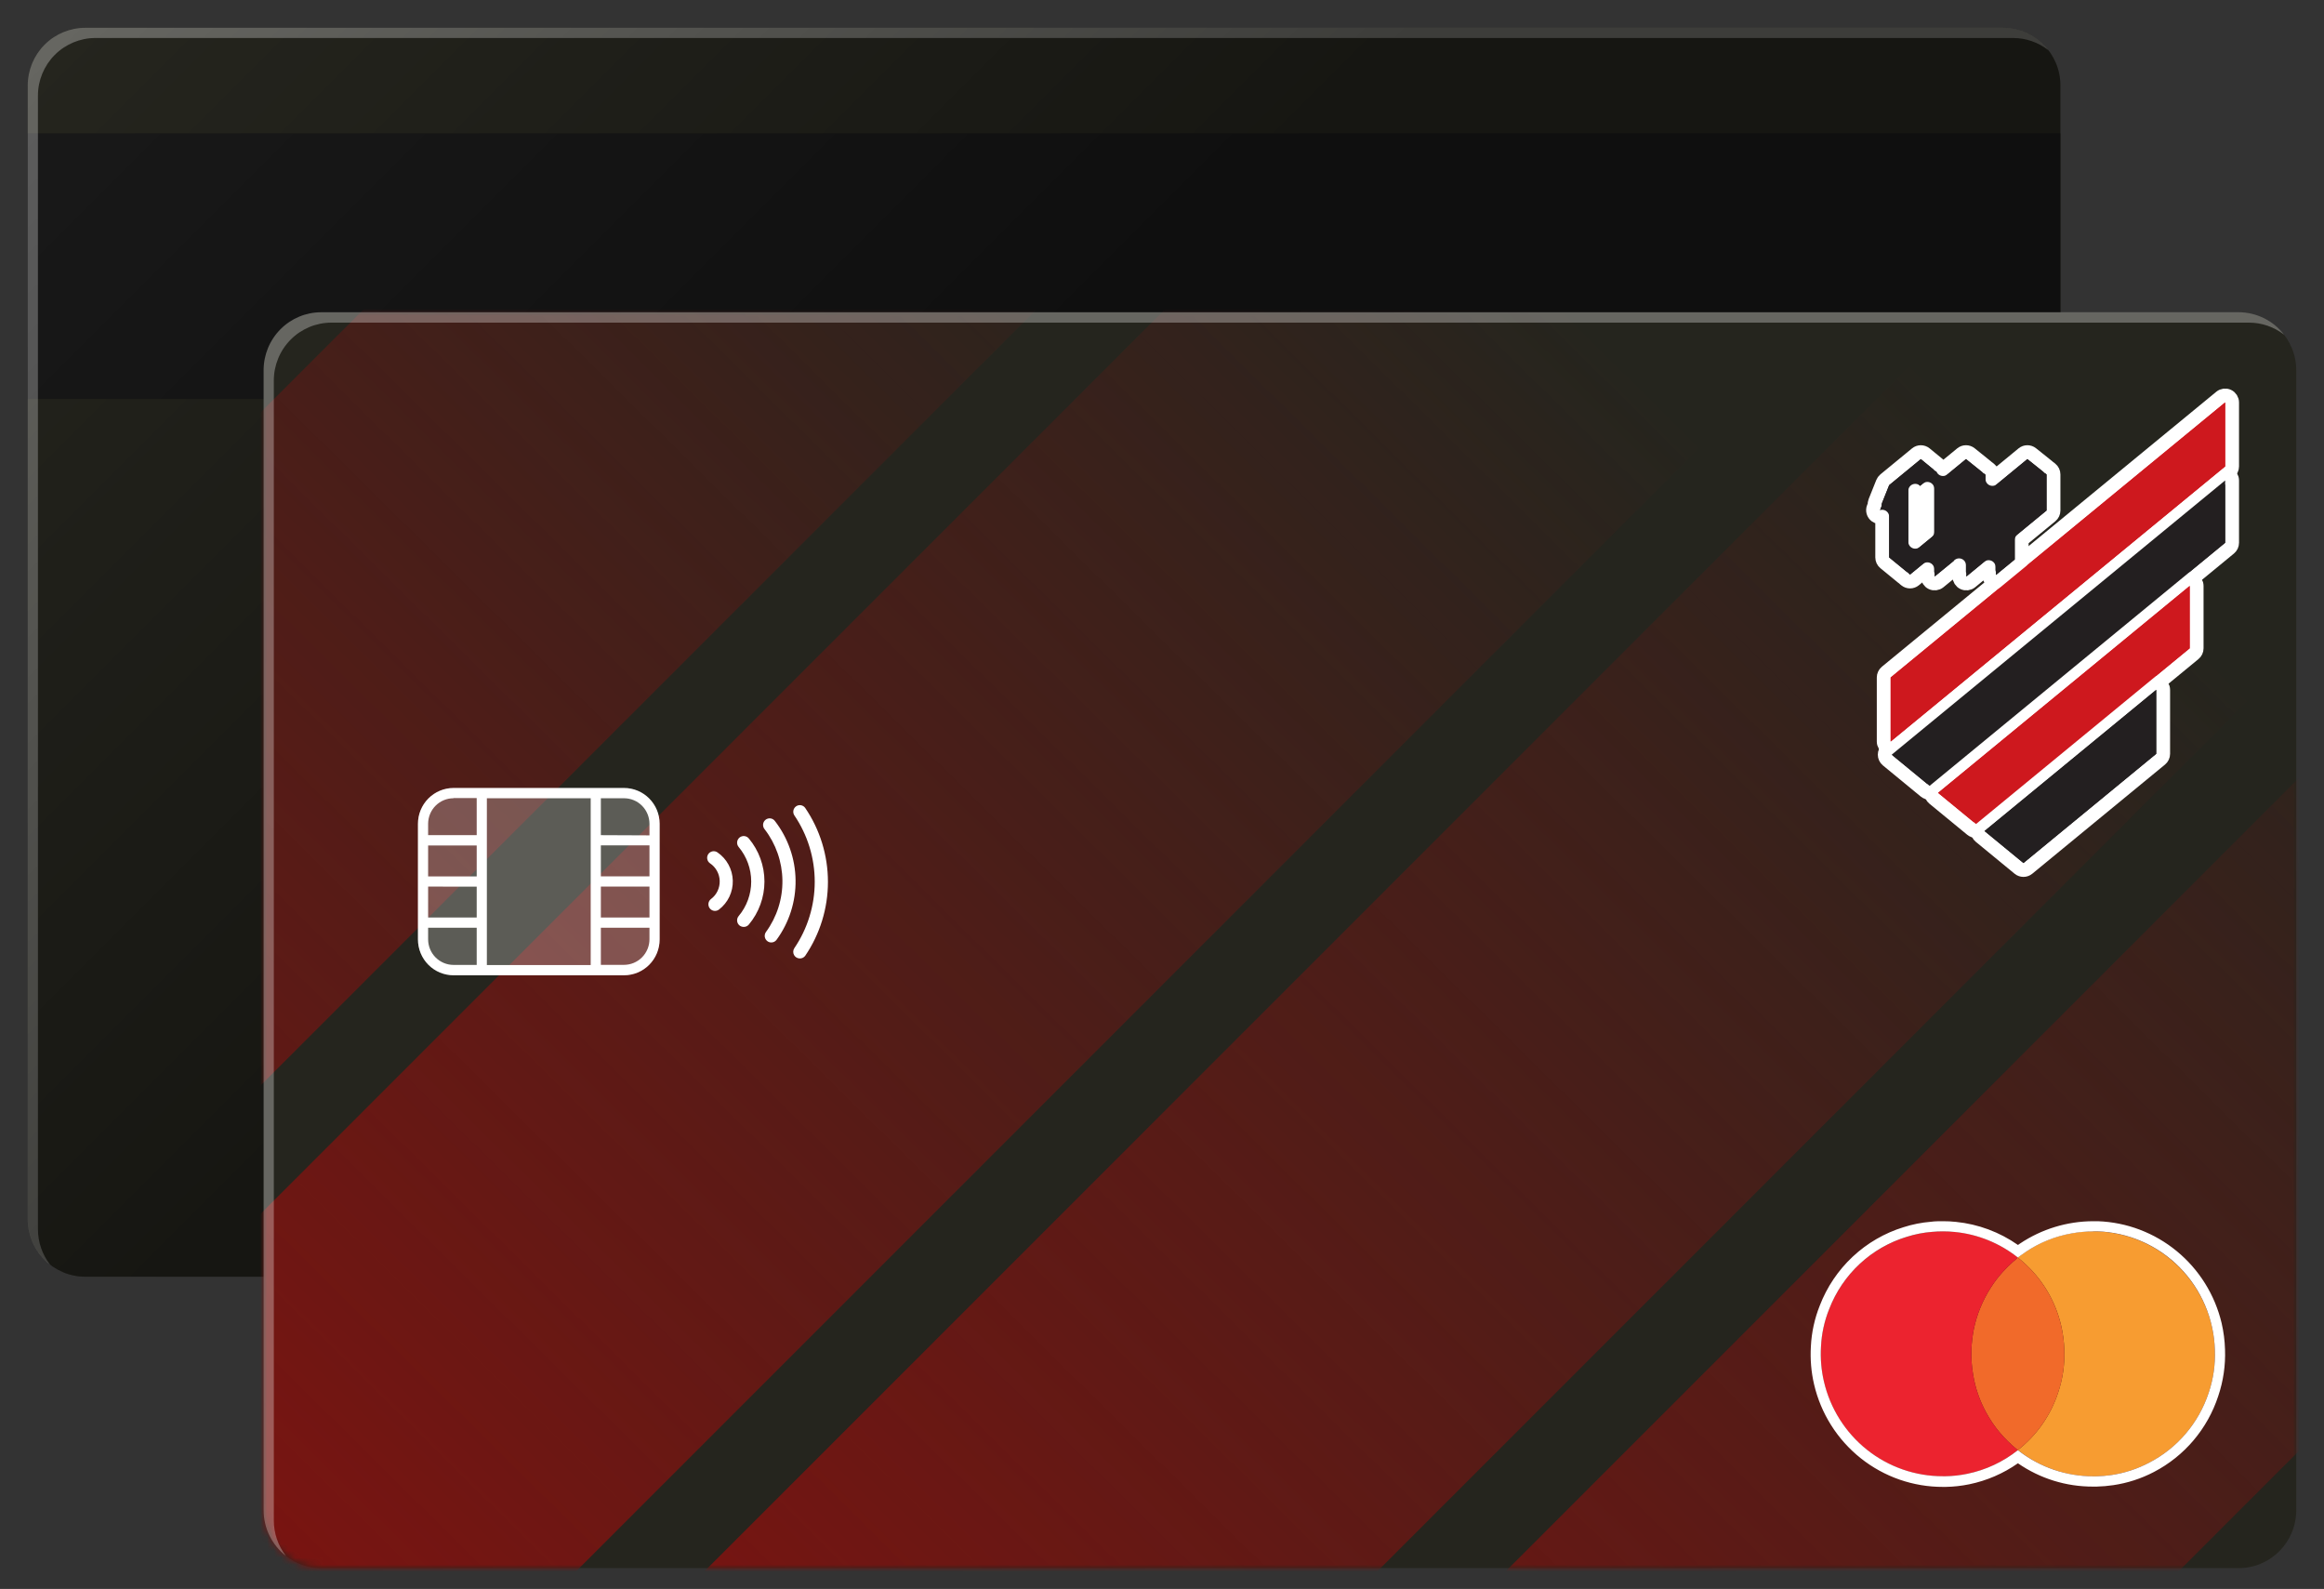 <svg xmlns="http://www.w3.org/2000/svg" fill="none" viewBox="0 0 335 229" height="229" width="335">
<rect x="0" y="0" width="335" height="229" fill="#333333" stroke="none"/>
<path fill="#25251E" d="M12.311 184L288.694 184C293.281 184 297 180.279 297 175.69L297 12.31C297 7.721 293.281 4 288.694 4L12.311 4C7.724 4 4.005 7.721 4.005 12.31L4.005 175.69C4.005 180.279 7.724 184 12.311 184Z"></path>
<path fill="#191919" d="M297 19.209L4.005 19.209L4.005 57.502L297 57.502V19.209Z"></path>
<path fill="white" d="M5.47 177.154L5.47 13.78C5.47 11.577 6.344 9.465 7.901 7.907C9.458 6.35 11.57 5.474 13.771 5.474L290.163 5.474C292.007 5.473 293.798 6.089 295.252 7.224C294.476 6.222 293.482 5.411 292.346 4.853C291.209 4.295 289.96 4.005 288.694 4.004L12.302 4.004C10.1 4.004 7.988 4.879 6.431 6.437C4.875 7.994 4 10.107 4 12.309L4 175.684C3.998 176.954 4.288 178.208 4.847 179.349C5.406 180.49 6.218 181.487 7.223 182.265C6.086 180.804 5.469 179.006 5.47 177.154V177.154Z" opacity="0.3"></path>
<path fill="url(#paint0_linear_2939_2620)" d="M12.311 184L288.694 184C293.281 184 297 180.279 297 175.69L297 12.31C297 7.721 293.281 4 288.694 4L12.311 4C7.724 4 4.005 7.721 4.005 12.31L4.005 175.69C4.005 180.279 7.724 184 12.311 184Z" opacity="0.4"></path>
<path fill="#25251E" d="M322.694 45.019L46.311 45.019C41.723 45.019 38.005 48.76 38.005 53.374L38.005 217.644C38.005 222.259 41.723 226 46.311 226L322.694 226C327.281 226 331 222.259 331 217.644V53.374C331 48.76 327.281 45.019 322.694 45.019Z"></path>
<mask height="181" width="293" y="45" x="38" maskUnits="userSpaceOnUse" style="mask-type:alpha" id="mask0_2939_2620">
<path fill="#25251E" d="M322.694 45.019L46.311 45.019C41.723 45.019 38.005 48.76 38.005 53.374L38.005 217.644C38.005 222.259 41.723 226 46.311 226L322.694 226C327.281 226 331 222.259 331 217.644V53.374C331 48.76 327.281 45.019 322.694 45.019Z"></path>
</mask>
<g mask="url(#mask0_2939_2620)">
<path fill="url(#paint1_linear_2939_2620)" d="M198 -101L-59 156L-69 166L-20.5 214.5L246.5 -52.5L198 -101Z"></path>
<path fill="url(#paint2_linear_2939_2620)" d="M277 -64.5L20 192.5L10 202.5L58.5 251L325.5 -16L277 -64.5Z"></path>
<path fill="url(#paint3_linear_2939_2620)" d="M356 -28L99 229L89 239L137.5 287.5L404.5 20.5L356 -28Z"></path>
<path fill="url(#paint4_linear_2939_2620)" d="M435 8.5L178 265.5L168 275.5L216.5 324L483.5 57L435 8.5Z"></path>
</g>
<path fill="white" d="M39.47 219.119L39.47 54.849C39.47 52.634 40.344 50.51 41.901 48.944C43.458 47.378 45.57 46.498 47.771 46.498L324.164 46.498C326.003 46.492 327.792 47.104 329.247 48.237C328.472 47.231 327.479 46.416 326.343 45.855C325.208 45.294 323.959 45.002 322.694 45L46.301 45C44.1 45 41.988 45.88 40.431 47.446C38.875 49.012 38 51.136 38 53.351L38 217.645C37.999 218.919 38.289 220.175 38.847 221.318C39.405 222.461 40.216 223.46 41.218 224.238C40.084 222.775 39.469 220.974 39.47 219.119V219.119Z" opacity="0.3"></path>
<path fill="#F79C31" d="M319.267 194.539C319.231 193.357 319.077 192.182 318.808 191.031C317.913 187.267 315.817 183.903 312.839 181.453C309.861 179.003 306.166 177.603 302.322 177.469C301.075 177.422 299.827 177.515 298.601 177.744C296.239 178.163 293.991 179.073 291.999 180.416C291.613 180.676 291.232 180.956 290.851 181.226C291.266 181.556 291.671 181.904 292.067 182.278C294.571 184.625 296.326 187.669 297.106 191.021C297.376 192.172 297.53 193.347 297.565 194.529C297.649 196.626 297.346 198.722 296.672 200.708C295.597 203.992 293.572 206.877 290.856 208.995C290.942 209.027 291.02 209.077 291.085 209.143C294.263 211.587 298.176 212.865 302.175 212.763C302.917 212.748 303.658 212.685 304.392 212.576C306.268 212.296 308.083 211.701 309.764 210.818C313.845 208.724 316.941 205.095 318.378 200.718C319.051 198.731 319.352 196.636 319.267 194.539V194.539Z"></path>
<path fill="#F16A2A" d="M296.672 200.718C297.346 198.732 297.649 196.636 297.565 194.539C297.53 193.357 297.376 192.182 297.106 191.031C296.328 187.677 294.575 184.632 292.072 182.283C291.676 181.909 291.271 181.561 290.856 181.231C290.626 181.473 290.378 181.696 290.114 181.9C289.625 182.347 289.137 182.818 288.697 183.309C288.05 184.02 287.466 184.788 286.954 185.603C285.774 187.435 284.946 189.473 284.512 191.611C284.334 192.542 284.222 193.484 284.176 194.431C284.128 195.679 284.213 196.929 284.429 198.159C284.74 200.035 285.363 201.845 286.27 203.513C286.845 204.585 287.531 205.593 288.317 206.52C289.059 207.386 289.876 208.185 290.758 208.907C290.792 208.936 290.831 208.961 290.841 209.005C293.562 206.889 295.593 204.003 296.672 200.718Z"></path>
<path fill="#EC232F" d="M290.866 181.227C290.633 181.47 290.381 181.695 290.114 181.9C289.625 182.347 289.137 182.818 288.697 183.309C288.05 184.02 287.466 184.788 286.954 185.603C285.775 187.435 284.946 189.473 284.513 191.611C284.334 192.542 284.222 193.484 284.176 194.431C284.128 195.679 284.213 196.929 284.43 198.159C284.74 200.035 285.363 201.845 286.271 203.513C286.845 204.585 287.531 205.593 288.317 206.52C289.059 207.386 289.876 208.185 290.758 208.907C290.797 208.941 290.841 208.961 290.846 209.02C288.714 210.708 286.219 211.871 283.56 212.414C282.532 212.629 281.485 212.745 280.435 212.763C276.399 212.859 272.453 211.554 269.261 209.068C266.068 206.582 263.824 203.066 262.904 199.112C262.523 197.465 262.382 195.77 262.484 194.082C262.571 192.227 262.969 190.4 263.661 188.678C264.616 186.198 266.12 183.97 268.059 182.163C269.999 180.356 272.322 179.018 274.853 178.25C276.032 177.875 277.249 177.636 278.482 177.537C279.584 177.427 280.695 177.427 281.797 177.537C285.109 177.87 288.256 179.15 290.866 181.227V181.227Z"></path>
<path fill="white" d="M301.687 177.459H302.336C306.789 177.605 311.019 179.452 314.165 182.626C317.31 185.799 319.135 190.059 319.267 194.539C319.352 196.636 319.051 198.731 318.378 200.718C316.941 205.095 313.845 208.724 309.764 210.818C308.083 211.701 306.268 212.296 304.392 212.577C303.658 212.685 302.917 212.748 302.175 212.763H301.687C297.857 212.755 294.134 211.489 291.085 209.158C291.02 209.092 290.942 209.042 290.856 209.01V209.01C288.724 210.699 286.229 211.861 283.57 212.405C282.541 212.619 281.495 212.736 280.445 212.753H280.088C276.112 212.766 272.249 211.423 269.13 208.943C266.011 206.463 263.82 202.992 262.914 199.097C262.533 197.45 262.391 195.756 262.494 194.067C262.581 192.212 262.979 190.385 263.671 188.664C264.626 186.188 266.13 183.963 268.067 182.159C270.005 180.354 272.326 179.017 274.853 178.25C276.032 177.875 277.249 177.636 278.482 177.538C279.016 177.488 279.548 177.464 280.079 177.464C280.653 177.464 281.226 177.493 281.797 177.552C285.108 177.882 288.255 179.159 290.866 181.232V181.232C291.247 180.961 291.627 180.681 292.013 180.421C294.006 179.081 296.255 178.175 298.615 177.759C299.629 177.573 300.657 177.478 301.687 177.474V177.459ZM301.687 176C297.957 176.018 294.313 177.131 291.203 179.203L290.885 179.424C288.239 177.567 285.164 176.422 281.954 176.098C281.331 176.031 280.705 175.998 280.079 176C279.507 176 278.931 176 278.35 176.079C277.008 176.186 275.682 176.448 274.399 176.86C271.666 177.699 269.159 179.153 267.066 181.11C264.973 183.067 263.35 185.477 262.318 188.158C261.567 190.037 261.133 192.029 261.034 194.053C260.925 195.883 261.079 197.719 261.493 199.505C262.475 203.722 264.849 207.479 268.227 210.164C271.605 212.85 275.788 214.304 280.093 214.291H280.474C281.615 214.271 282.751 214.144 283.868 213.913C286.386 213.396 288.772 212.366 290.88 210.887C294.059 213.087 297.829 214.259 301.687 214.247H302.224C303.029 214.229 303.831 214.16 304.627 214.04C306.668 213.741 308.645 213.1 310.477 212.144C314.877 209.861 318.209 205.931 319.755 201.2C320.486 199.04 320.817 196.764 320.732 194.485C320.695 193.206 320.531 191.934 320.243 190.688C319.274 186.613 317.004 182.97 313.78 180.318C310.557 177.665 306.557 176.148 302.395 176C302.156 176 301.907 176 301.682 176H301.687Z"></path>
<path fill="white" d="M103.065 131.279C102.866 131.279 102.672 131.217 102.51 131.1C102.349 130.983 102.228 130.818 102.165 130.629C102.101 130.439 102.099 130.234 102.158 130.043C102.217 129.852 102.334 129.685 102.493 129.564C102.894 129.262 103.216 128.867 103.434 128.413C103.651 127.959 103.757 127.46 103.744 126.956C103.73 126.452 103.596 125.959 103.354 125.518C103.112 125.077 102.768 124.701 102.352 124.421C102.143 124.28 101.999 124.061 101.951 123.813C101.903 123.565 101.955 123.307 102.095 123.097C102.236 122.888 102.453 122.743 102.7 122.694C102.947 122.646 103.203 122.698 103.411 122.84C104.076 123.291 104.624 123.895 105.009 124.603C105.395 125.31 105.608 126.099 105.63 126.905C105.652 127.712 105.482 128.512 105.136 129.239C104.789 129.966 104.275 130.6 103.636 131.087C103.47 131.21 103.27 131.277 103.065 131.279Z"></path>
<path fill="white" d="M107.196 133.587C106.973 133.585 106.758 133.507 106.585 133.366C106.394 133.203 106.275 132.97 106.254 132.719C106.233 132.467 106.312 132.218 106.473 132.025C107.643 130.632 108.285 128.867 108.285 127.044C108.285 125.22 107.643 123.456 106.473 122.063C106.393 121.966 106.333 121.854 106.295 121.734C106.258 121.614 106.245 121.487 106.256 121.362C106.267 121.237 106.303 121.115 106.361 121.003C106.42 120.892 106.499 120.793 106.595 120.712C106.691 120.631 106.802 120.571 106.922 120.533C107.042 120.496 107.167 120.482 107.292 120.494C107.417 120.505 107.538 120.541 107.649 120.6C107.76 120.658 107.858 120.738 107.938 120.835C109.395 122.572 110.194 124.771 110.194 127.044C110.194 129.317 109.395 131.516 107.938 133.253C107.847 133.361 107.733 133.447 107.605 133.505C107.476 133.562 107.336 133.591 107.196 133.587V133.587Z"></path>
<path fill="white" d="M111.18 135.827C110.978 135.828 110.781 135.763 110.619 135.64C110.518 135.566 110.433 135.473 110.369 135.366C110.304 135.259 110.262 135.14 110.243 135.017C110.224 134.893 110.23 134.767 110.261 134.645C110.291 134.524 110.344 134.409 110.419 134.309C111.99 132.156 112.821 129.546 112.784 126.875C112.748 124.204 111.847 121.618 110.218 119.508C110.136 119.41 110.074 119.297 110.036 119.174C109.998 119.051 109.986 118.922 109.999 118.794C110.012 118.666 110.051 118.542 110.113 118.43C110.175 118.318 110.259 118.219 110.36 118.14C110.46 118.061 110.576 118.004 110.7 117.971C110.823 117.938 110.952 117.931 111.078 117.949C111.205 117.968 111.326 118.012 111.435 118.079C111.544 118.146 111.639 118.235 111.713 118.339C113.597 120.776 114.639 123.764 114.68 126.85C114.722 129.937 113.76 132.952 111.942 135.439C111.855 135.559 111.74 135.657 111.608 135.725C111.475 135.792 111.329 135.827 111.18 135.827V135.827Z"></path>
<path fill="white" d="M115.278 138.131C115.108 138.129 114.942 138.081 114.797 137.992C114.652 137.903 114.534 137.777 114.454 137.627C114.374 137.476 114.336 137.307 114.343 137.136C114.351 136.966 114.403 136.8 114.496 136.657C116.415 133.836 117.442 130.497 117.442 127.078C117.442 123.66 116.415 120.321 114.496 117.5C114.365 117.291 114.319 117.039 114.368 116.797C114.418 116.555 114.558 116.342 114.761 116.203C114.964 116.063 115.212 116.008 115.454 116.05C115.696 116.091 115.913 116.225 116.059 116.424C118.2 119.565 119.346 123.285 119.346 127.093C119.346 130.902 118.2 134.621 116.059 137.763C115.967 137.882 115.848 137.977 115.712 138.041C115.576 138.105 115.427 138.136 115.278 138.131V138.131Z"></path>
<g opacity="0.5">
<path fill="white" d="M89.953 113.55H65.38C62.546 113.55 60.248 115.861 60.248 118.713V135.375C60.248 138.226 62.546 140.538 65.38 140.538H89.953C92.788 140.538 95.085 138.226 95.085 135.375V118.713C95.085 115.861 92.788 113.55 89.953 113.55Z" opacity="0.5"></path>
</g>
<path fill="white" d="M89.953 113.569L65.376 113.569C64.016 113.569 62.712 114.112 61.75 115.08C60.788 116.047 60.248 117.359 60.248 118.727V135.394C60.248 136.072 60.38 136.743 60.637 137.369C60.895 137.996 61.272 138.565 61.748 139.044C62.224 139.524 62.79 139.904 63.412 140.164C64.035 140.423 64.702 140.557 65.376 140.557H89.953C91.314 140.557 92.62 140.013 93.582 139.045C94.545 138.076 95.085 136.763 95.085 135.394V118.707C95.079 117.342 94.535 116.035 93.573 115.072C92.612 114.109 91.31 113.569 89.953 113.569V113.569ZM85.148 139.083H70.181V115.043H85.148V139.083ZM68.716 126.311H61.713V121.851H68.716V126.311ZM68.716 127.785V132.235H61.713V127.775L68.716 127.785ZM65.376 115.013H68.716V120.362H61.713V118.697C61.721 117.725 62.11 116.796 62.796 116.111C63.482 115.427 64.409 115.042 65.376 115.043V115.013ZM61.713 135.364V133.709H68.716V139.063H65.376C64.404 139.062 63.472 138.673 62.786 137.981C62.099 137.289 61.713 136.352 61.713 135.374V135.364ZM93.62 135.364C93.619 136.342 93.232 137.28 92.545 137.972C91.857 138.663 90.925 139.052 89.953 139.054H86.613V133.709H93.62V135.364ZM93.62 132.23H86.613V127.77H93.62V132.23ZM93.62 126.296H86.613V121.836H93.62V126.296ZM86.613 120.362V115.043H89.953C90.925 115.043 91.857 115.431 92.544 116.121C93.232 116.812 93.619 117.749 93.62 118.727V120.392L86.613 120.362Z"></path>
<path stroke-linejoin="round" stroke-width="2" stroke="white" fill="#231F20" d="M321.385 79C321.616 78.81 321.75 78.526 321.75 78.227V69.241C321.75 68.854 321.527 68.502 321.177 68.337C320.827 68.171 320.414 68.223 320.115 68.468L272.048 107.99C271.817 108.18 271.683 108.463 271.683 108.763C271.683 109.062 271.817 109.345 272.048 109.535L277.512 114.028C277.881 114.332 278.413 114.332 278.782 114.028L321.385 79Z"></path>
<path stroke-linejoin="round" stroke-width="2" stroke="white" fill="#CE181E" d="M316.638 84.448C316.638 84.061 316.415 83.709 316.065 83.544C315.716 83.378 315.302 83.43 315.003 83.675L278.739 113.494C278.508 113.684 278.374 113.968 278.374 114.267C278.374 114.566 278.508 114.849 278.739 115.039L284.204 119.532C284.573 119.836 285.105 119.836 285.474 119.532L316.273 94.209C316.504 94.019 316.638 93.736 316.638 93.437V84.448Z"></path>
<path stroke-linejoin="round" stroke-width="2" stroke="white" fill="#CE181E" d="M321.385 67.994C321.616 67.804 321.75 67.521 321.75 67.222V58C321.75 57.613 321.527 57.261 321.177 57.096C320.827 56.931 320.414 56.982 320.115 57.227L271.901 96.865C271.67 97.055 271.536 97.338 271.536 97.638V106.865C271.536 107.252 271.759 107.604 272.109 107.77C272.459 107.935 272.873 107.884 273.171 107.638L321.385 67.994Z"></path>
<path stroke-linejoin="round" stroke-width="2" stroke="white" fill="#231F20" d="M285.431 118.996C285.2 119.186 285.066 119.47 285.066 119.769C285.066 120.068 285.2 120.351 285.431 120.541L291.04 125.152C291.409 125.455 291.941 125.455 292.31 125.152L311.449 109.415C311.68 109.225 311.814 108.942 311.814 108.643V99.42C311.814 99.033 311.591 98.681 311.241 98.516C310.892 98.35 310.478 98.402 310.179 98.647L285.431 118.996Z"></path>
<path stroke-linejoin="round" stroke-width="2" stroke="white" fill="#231F20" d="M291.606 65.393L287.199 69.02V68.418C287.199 68.114 287.061 67.826 286.823 67.637L286.568 67.434C286.535 67.407 286.499 67.382 286.463 67.36C286.435 67.331 286.404 67.303 286.372 67.277L284.022 65.386C283.652 65.089 283.126 65.092 282.76 65.393L280.075 67.601C280.013 67.476 279.924 67.364 279.813 67.273L279.625 67.12C279.587 67.089 279.548 67.061 279.508 67.037C279.476 67.003 279.443 66.971 279.407 66.942L277.518 65.393C277.149 65.091 276.618 65.091 276.249 65.394L271.685 69.145C271.555 69.252 271.454 69.39 271.392 69.546L270.291 72.298C270.23 72.451 270.209 72.613 270.225 72.769L270.072 73.151C269.902 73.575 270.041 74.06 270.41 74.33C270.678 74.526 271.019 74.572 271.32 74.47V80.337C271.32 80.636 271.455 80.92 271.687 81.11L274.276 83.231C274.314 83.263 274.355 83.291 274.396 83.316C274.431 83.355 274.468 83.391 274.509 83.424L274.697 83.578C275.066 83.879 275.597 83.878 275.965 83.575L277.825 82.046V82.457C277.825 82.567 277.843 82.675 277.878 82.777V83.085C277.878 83.471 278.1 83.823 278.45 83.989C278.799 84.154 279.212 84.103 279.511 83.858L282.26 81.607C282.31 81.567 282.355 81.522 282.395 81.474V82.458C282.395 82.569 282.413 82.677 282.447 82.778V83.086C282.447 83.473 282.671 83.825 283.02 83.99C283.37 84.155 283.784 84.104 284.083 83.858L286.661 81.736V82.234C286.661 82.344 286.68 82.452 286.714 82.553V82.862C286.714 83.248 286.937 83.6 287.287 83.766C287.636 83.931 288.05 83.88 288.349 83.634L291.056 81.409C291.287 81.219 291.421 80.936 291.421 80.636V77.817L295.641 74.348C295.872 74.158 296.005 73.874 296.005 73.575V68.376C296.005 68.072 295.867 67.784 295.629 67.594L295.376 67.393C295.345 67.368 295.312 67.345 295.279 67.325C295.248 67.292 295.215 67.262 295.18 67.234L292.866 65.384C292.497 65.089 291.971 65.093 291.606 65.393ZM277.826 70.456V76.637L276.077 78.074V70.733L276.151 70.794C276.52 71.095 277.051 71.094 277.419 70.791L277.826 70.456Z"></path>
<path fill="#231F20" d="M278.147 113.256L320.75 78.227V69.241L272.683 108.763L278.147 113.256Z"></path>
<path fill="#CE181E" d="M315.638 84.448V93.437L284.839 118.76L279.374 114.267L315.638 84.448Z"></path>
<path fill="#CE181E" d="M320.75 67.222V58L272.536 97.638V106.865L320.75 67.222Z"></path>
<path fill="#231F20" d="M286.066 119.769L291.675 124.379L310.814 108.643V99.42L286.066 119.769Z"></path>
<path fill="#231F20" d="M290.422 68.654V74.531L290.171 74.739V68.448L290.422 68.644V68.654ZM275.077 68.756L274.824 68.555V78.295L275.077 78.502V68.756ZM276.595 69.865L278.992 67.894L279.181 68.048L276.784 70.019L276.595 69.865ZM285.945 68.215L286.199 68.418V77.894L285.945 78.103V68.215ZM272.461 72.319L271 73.523L271.185 73.061L273.05 71.525L272.461 72.319ZM281.627 68.754V74.447L281.376 74.654V68.546L281.627 68.754ZM295.005 68.376V73.575L290.421 77.345V80.636L287.714 82.862V82.551L290.171 80.535V77.242L294.752 73.472V68.175L295.005 68.376ZM287.725 79.566L283.447 83.086V82.775L288.339 78.749L287.725 79.566ZM283.115 76.382L281.627 77.606V80.833L278.878 83.085V82.774L281.376 80.729V77.503L283.115 76.071V76.382ZM287.661 80.113L289.971 77.044V80.337L287.661 82.234V80.113ZM278.825 80.168L281.176 77.305V80.534L278.825 82.457V80.168ZM292.242 66.165L287.661 69.934V77.049L285.745 78.628V68.056L283.395 66.165L278.826 69.922V77.11L275.886 79.525L274.625 78.492V69.87L272.32 72.977V80.337L274.91 82.458L283.395 75.483V82.458L294.555 73.274V68.015L292.242 66.165ZM289.972 68.041L292.198 69.772V73.333L289.972 75.159V68.041ZM281.176 68.056H281.221L283.394 69.854V73.356L281.176 75.177V68.056ZM274.625 68.041V69.87L272.32 71.766L271.22 72.669L272.32 69.918L276.884 66.167L278.773 67.715L276.53 69.557L274.625 68.041ZM279.195 79.304L275.141 82.649L275.33 82.803L278.379 80.296L279.195 79.304Z"></path>
<defs>
<linearGradient gradientUnits="userSpaceOnUse" y2="209.738" x2="266.41" y1="-21.845" x1="34.711" id="paint0_linear_2939_2620">
<stop stop-opacity="0"></stop>
<stop offset="0.42"></stop>
</linearGradient>
<linearGradient gradientUnits="userSpaceOnUse" y2="-6.5" x2="132.5" y1="181.5" x1="-53.5" id="paint1_linear_2939_2620">
<stop stop-color="#7B1411"></stop>
<stop stop-opacity="0" stop-color="#7B1411" offset="1"></stop>
</linearGradient>
<linearGradient gradientUnits="userSpaceOnUse" y2="30" x2="211.5" y1="218" x1="25.5" id="paint2_linear_2939_2620">
<stop stop-color="#7B1411"></stop>
<stop stop-opacity="0" stop-color="#7B1411" offset="1"></stop>
</linearGradient>
<linearGradient gradientUnits="userSpaceOnUse" y2="66.5" x2="290.5" y1="254.5" x1="104.5" id="paint3_linear_2939_2620">
<stop stop-color="#7B1411"></stop>
<stop stop-opacity="0" stop-color="#7B1411" offset="1"></stop>
</linearGradient>
<linearGradient gradientUnits="userSpaceOnUse" y2="103" x2="369.5" y1="291" x1="183.5" id="paint4_linear_2939_2620">
<stop stop-color="#7B1411"></stop>
<stop stop-opacity="0" stop-color="#7B1411" offset="1"></stop>
</linearGradient>
</defs>
</svg>